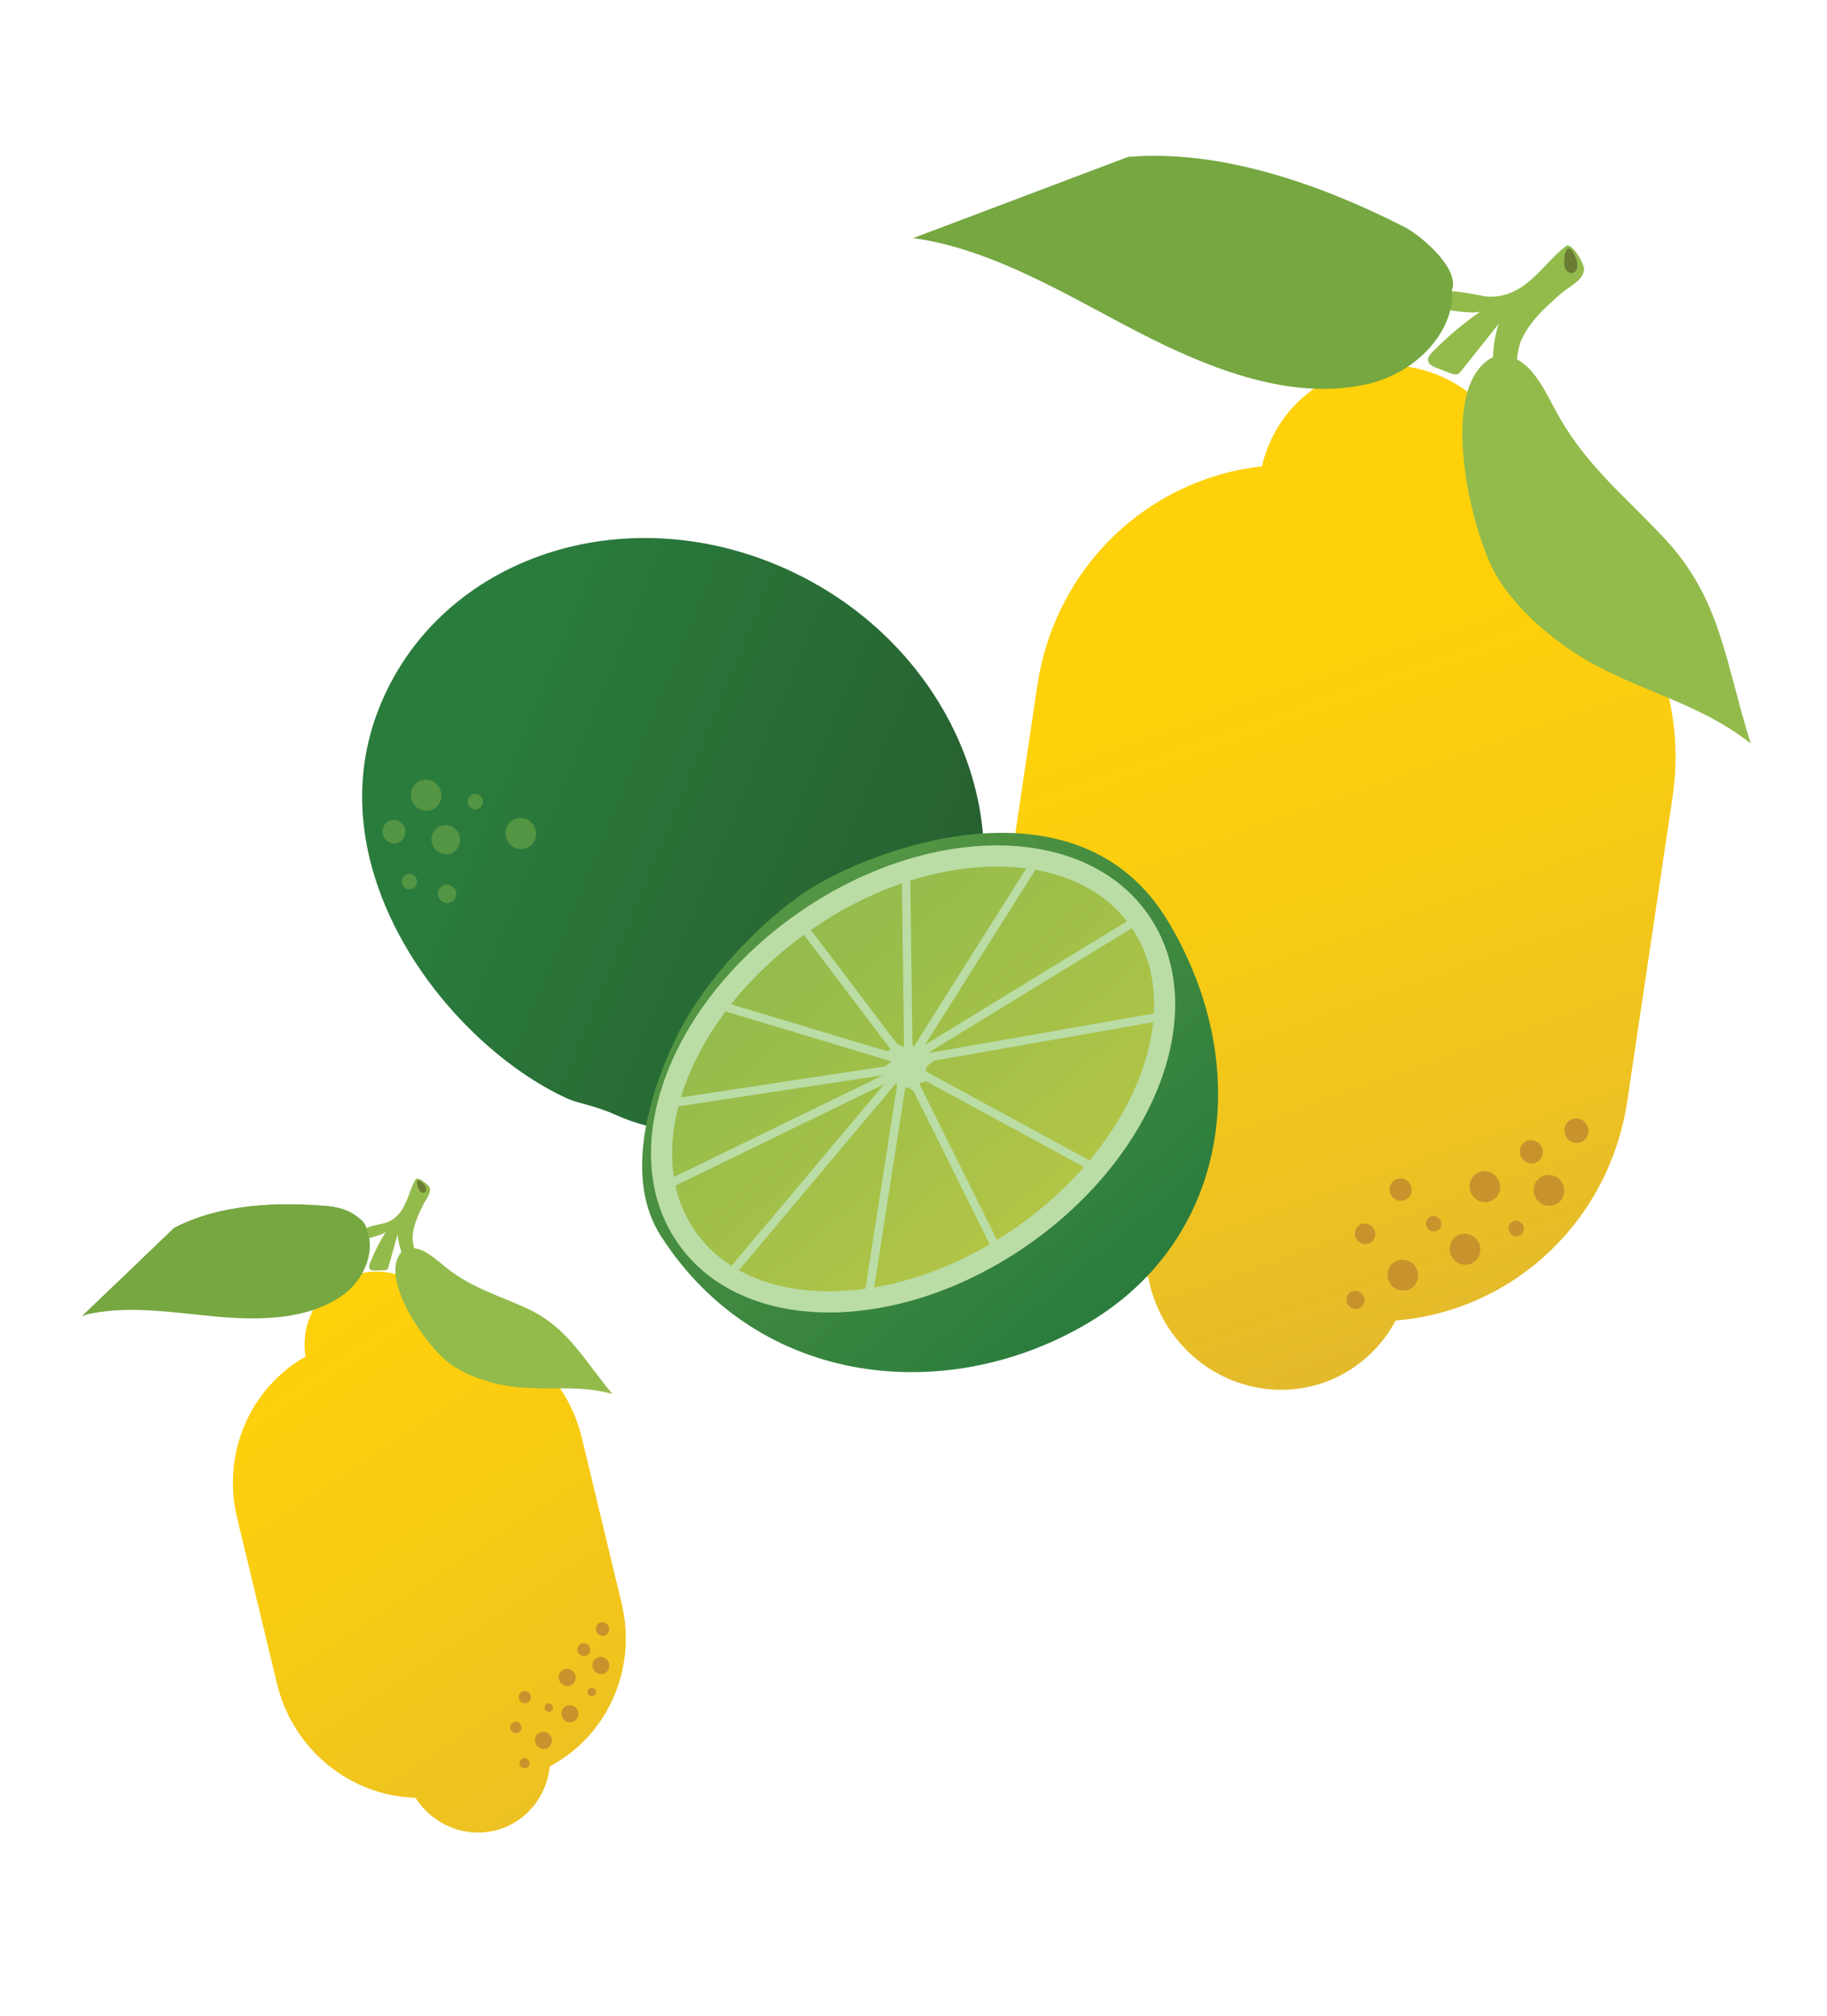 <svg xmlns="http://www.w3.org/2000/svg" width="107" height="118" viewBox="0 0 107 118" fill="none"><path d="M73.712 81.231C70.365 80.644 67.844 77.972 67.248 74.751C60.972 71.914 57.037 65.059 58.104 57.901L60.752 40.127C61.796 33.122 67.308 28.018 73.904 27.297C74.822 23.351 78.593 20.788 82.614 21.492C86.639 22.197 89.474 25.921 89.2 29.975C95.25 32.915 99 39.636 97.956 46.641L95.307 64.42C94.24 71.578 88.519 76.747 81.734 77.293C80.228 80.14 77.059 81.817 73.712 81.231Z" fill="url(#paint0_linear_9652_1578)"></path><path d="M90.775 15.27C91.078 14.954 91.384 14.653 91.707 14.407C92.063 14.135 92.795 15.491 92.776 15.751C92.734 16.431 91.898 16.76 91.436 17.169C90.465 18.03 89.559 18.827 89.051 20.007C88.852 20.599 88.829 21.247 88.755 21.876C88.721 22.163 88.661 22.466 88.424 22.642C88.187 22.818 87.705 22.764 87.543 22.477C87.34 21.265 87.416 20.06 87.772 18.96C87.037 19.883 86.303 20.8 85.568 21.723C85.507 21.798 85.445 21.878 85.341 21.906C85.205 21.943 85.043 21.884 84.892 21.827C84.641 21.728 84.39 21.633 84.135 21.533C83.964 21.468 83.772 21.384 83.684 21.237C83.546 21.021 83.704 20.801 83.859 20.641C84.718 19.755 85.677 18.942 86.721 18.22C86.419 18.43 84.648 18.121 84.202 18.063C83.547 16.321 86.416 17.353 87.24 17.366C88.864 17.392 89.82 16.26 90.775 15.27Z" fill="#93BB4C"></path><path d="M87.265 21.001C88.065 20.515 89.028 20.966 89.694 21.728C90.361 22.491 90.811 23.524 91.346 24.456C93.001 27.361 95.416 29.282 97.538 31.577C100.811 35.112 101.032 38.761 102.534 43.518C99.097 40.807 95.121 40.344 91.582 37.777C90.16 36.746 88.799 35.514 87.744 33.875C86.207 31.481 84.151 22.891 87.265 21.001Z" fill="#93BB4C"></path><path d="M53.511 13.938C58.147 14.596 62.373 17.218 66.623 19.419C70.874 21.62 75.685 23.495 80.101 22.478C84.573 21.45 87.469 16.107 82.261 13.412C77.328 10.858 71.494 8.789 66.088 9.233" fill="#76A741"></path><path opacity="0.78" d="M92.115 14.731C92.066 14.656 92.01 14.591 91.949 14.565C91.587 14.409 91.589 15.402 91.622 15.586C91.668 15.817 91.891 16.034 92.11 15.976C92.396 15.904 92.426 15.498 92.329 15.211C92.29 15.102 92.217 14.886 92.115 14.731Z" fill="#606C2F"></path><path d="M53.432 13.957C58.091 13.476 62.843 13.207 67.452 14.177C70.351 14.785 73.129 15.867 75.977 16.682C77.46 17.109 78.97 17.462 80.504 17.628C81.499 17.74 83.627 18.112 84.519 17.56C86.355 16.424 83.341 13.839 82.252 13.286C77.313 10.768 71.473 8.732 66.067 9.182" fill="#76A741"></path><path d="M79.856 72.814C80.183 72.871 80.487 72.651 80.537 72.322C80.586 71.993 80.362 71.68 80.036 71.624C79.71 71.567 79.405 71.787 79.356 72.116C79.306 72.444 79.53 72.757 79.856 72.814Z" fill="#C8932C"></path><path d="M79.305 76.609C79.594 76.659 79.863 76.465 79.907 76.174C79.951 75.883 79.752 75.607 79.464 75.556C79.176 75.506 78.907 75.701 78.863 75.992C78.819 76.282 79.017 76.559 79.305 76.609Z" fill="#C8932C"></path><path d="M81.934 70.275C82.287 70.337 82.617 70.098 82.67 69.742C82.724 69.386 82.481 69.048 82.128 68.986C81.775 68.925 81.445 69.163 81.392 69.519C81.338 69.875 81.581 70.213 81.934 70.275Z" fill="#C8932C"></path><path d="M86.826 70.351C87.316 70.438 87.774 70.108 87.849 69.615C87.924 69.122 87.588 68.652 87.098 68.565C86.609 68.478 86.15 68.807 86.075 69.3C86 69.794 86.337 70.264 86.826 70.351Z" fill="#C8932C"></path><path d="M85.665 74.015C86.155 74.102 86.613 73.772 86.688 73.279C86.763 72.786 86.427 72.316 85.937 72.229C85.448 72.142 84.99 72.471 84.915 72.965C84.839 73.458 85.176 73.928 85.665 74.015Z" fill="#C8932C"></path><path d="M88.73 72.351C88.975 72.395 89.204 72.23 89.241 71.983C89.279 71.737 89.111 71.502 88.866 71.458C88.621 71.415 88.392 71.579 88.354 71.826C88.317 72.073 88.485 72.308 88.73 72.351Z" fill="#C8932C"></path><path d="M82.018 75.53C82.508 75.617 82.966 75.287 83.041 74.794C83.116 74.301 82.78 73.831 82.29 73.744C81.8 73.657 81.342 73.987 81.267 74.48C81.192 74.973 81.528 75.443 82.018 75.53Z" fill="#C8932C"></path><path d="M83.891 72.073C84.136 72.116 84.365 71.952 84.402 71.705C84.44 71.458 84.272 71.223 84.027 71.18C83.782 71.136 83.553 71.301 83.516 71.548C83.478 71.794 83.646 72.029 83.891 72.073Z" fill="#C8932C"></path><path d="M90.581 70.569C91.071 70.656 91.528 70.327 91.604 69.833C91.679 69.34 91.343 68.87 90.853 68.783C90.363 68.696 89.905 69.026 89.83 69.519C89.755 70.012 90.091 70.482 90.581 70.569Z" fill="#C8932C"></path><path d="M89.581 68.091C89.949 68.156 90.294 67.908 90.35 67.537C90.407 67.166 90.154 66.812 89.785 66.746C89.417 66.681 89.072 66.929 89.015 67.3C88.959 67.672 89.212 68.026 89.581 68.091Z" fill="#C8932C"></path><path d="M92.22 66.882C92.605 66.949 92.965 66.689 93.024 66.3C93.082 65.912 92.817 65.543 92.432 65.475C92.047 65.408 91.687 65.668 91.628 66.057C91.57 66.445 91.835 66.815 92.22 66.882Z" fill="#C8932C"></path><path d="M56.562 55.876C53.174 64.502 42.731 68.277 36.066 65.258C34.864 64.713 33.83 64.576 33.236 64.305C26.312 61.144 18.422 51.066 22.179 41.499C25.567 32.873 36.01 29.098 45.505 33.07C55.002 37.037 59.95 47.25 56.562 55.876Z" fill="url(#paint1_linear_9652_1578)"></path><path d="M38.699 72.337C44.459 81.314 55.669 82.298 63.846 77.364C72.024 72.425 73.462 62.302 68.381 53.883C63.295 45.464 51.835 49.329 47.53 51.97C45.482 53.226 41.371 56.818 39.368 61.216C37.892 64.463 36.619 69.091 38.699 72.337Z" fill="url(#paint2_linear_9652_1578)"></path><path d="M40.211 72.418C43.741 77.494 52.544 77.459 59.872 72.343C67.2 67.227 70.276 58.964 66.741 53.886C63.211 48.81 54.408 48.845 47.08 53.961C39.751 59.082 36.675 67.345 40.211 72.418Z" fill="url(#paint3_linear_9652_1578)"></path><path d="M40.211 72.418C43.741 77.494 52.544 77.459 59.872 72.343C67.2 67.227 70.276 58.964 66.741 53.886C63.211 48.81 54.408 48.845 47.08 53.961C39.751 59.082 36.675 67.345 40.211 72.418Z" stroke="#BADCA5" stroke-width="1.238" stroke-miterlimit="10"></path><path d="M53.178 62.264C55.731 58.217 58.284 54.174 60.842 50.127" stroke="#BADCA5" stroke-width="0.495" stroke-miterlimit="10"></path><path d="M53.188 62.047C57.707 59.283 62.221 56.518 66.739 53.759" stroke="#BADCA5" stroke-width="0.495" stroke-miterlimit="10"></path><path d="M53.209 62.398C53.156 58.484 53.102 54.569 53.054 50.655" stroke="#BADCA5" stroke-width="0.495" stroke-miterlimit="10"></path><path d="M53.158 62.329C51.114 59.625 49.065 56.925 47.022 54.222" stroke="#BADCA5" stroke-width="0.495" stroke-miterlimit="10"></path><path d="M53.353 62.209C49.616 61.085 45.874 59.96 42.137 58.836" stroke="#BADCA5" stroke-width="0.495" stroke-miterlimit="10"></path><path d="M53.346 62.438C48.622 63.153 43.898 63.869 39.178 64.591" stroke="#BADCA5" stroke-width="0.495" stroke-miterlimit="10"></path><path d="M53.21 62.484C48.381 64.832 43.552 67.18 38.723 69.528" stroke="#BADCA5" stroke-width="0.495" stroke-miterlimit="10"></path><path d="M53.081 62.303C49.543 66.505 46.01 70.712 42.473 74.914" stroke="#BADCA5" stroke-width="0.495" stroke-miterlimit="10"></path><path d="M53.014 62.087C52.275 66.836 51.532 71.581 50.793 76.33" stroke="#BADCA5" stroke-width="0.495" stroke-miterlimit="10"></path><path d="M52.959 62.216C54.825 65.966 56.693 69.71 58.555 73.459" stroke="#BADCA5" stroke-width="0.495" stroke-miterlimit="10"></path><path d="M52.924 62.286C56.658 64.314 60.395 66.348 64.129 68.377" stroke="#BADCA5" stroke-width="0.495" stroke-miterlimit="10"></path><path d="M52.826 62.16C57.949 61.262 63.073 60.36 68.196 59.463" stroke="#BADCA5" stroke-width="0.495" stroke-miterlimit="10"></path><path d="M53.199 60.749C53.134 60.752 53.212 61.156 53.053 61.249C52.805 61.402 52.129 60.716 52.058 60.789C52.016 60.837 52.304 61.081 52.241 61.297C52.168 61.547 51.677 61.551 51.676 61.692C51.674 61.833 52.177 61.882 52.194 62.067C52.212 62.242 51.772 62.341 51.789 62.556C51.797 62.669 51.916 62.675 51.974 62.816C52.099 63.116 51.722 63.489 51.792 63.557C51.861 63.625 52.223 63.219 52.419 63.315C52.647 63.426 52.511 64.12 52.622 64.144C52.709 64.165 52.763 63.714 53.012 63.652C53.314 63.574 53.685 64.125 53.786 64.052C53.859 64 53.643 63.744 53.745 63.535C53.864 63.278 54.313 63.388 54.393 63.154C54.461 62.969 54.192 62.83 54.236 62.58C54.286 62.281 54.724 62.166 54.682 62.043C54.648 61.941 54.35 61.994 54.309 61.87C54.263 61.746 54.541 61.558 54.505 61.501C54.469 61.439 54.187 61.621 54.08 61.532C53.943 61.411 54.221 60.935 54.13 60.873C54.036 60.806 53.703 61.313 53.466 61.231C53.28 61.173 53.265 60.745 53.199 60.749Z" fill="#BADCA5"></path><path d="M25.98 49.984C26.438 50.064 26.865 49.753 26.936 49.291C27.006 48.828 26.692 48.389 26.235 48.31C25.777 48.23 25.349 48.541 25.279 49.003C25.209 49.466 25.523 49.905 25.98 49.984Z" fill="#539542"></path><path d="M30.365 49.684C30.855 49.769 31.313 49.437 31.388 48.942C31.463 48.447 31.127 47.977 30.638 47.892C30.148 47.807 29.69 48.139 29.615 48.634C29.54 49.129 29.876 49.599 30.365 49.684Z" fill="#539542"></path><path d="M27.766 47.373C28.011 47.416 28.24 47.249 28.278 47.002C28.316 46.754 28.148 46.519 27.903 46.477C27.658 46.434 27.429 46.601 27.391 46.848C27.354 47.096 27.522 47.331 27.766 47.373Z" fill="#539542"></path><path d="M23.911 52.048C24.156 52.091 24.385 51.925 24.423 51.677C24.46 51.43 24.292 51.194 24.047 51.152C23.802 51.109 23.573 51.276 23.536 51.523C23.498 51.771 23.666 52.006 23.911 52.048Z" fill="#539542"></path><path d="M26.103 52.857C26.396 52.908 26.67 52.709 26.715 52.412C26.76 52.116 26.559 51.834 26.266 51.783C25.972 51.732 25.698 51.931 25.653 52.228C25.608 52.524 25.809 52.806 26.103 52.857Z" fill="#539542"></path><path d="M24.822 47.445C25.312 47.53 25.77 47.197 25.845 46.702C25.92 46.207 25.584 45.737 25.094 45.652C24.605 45.567 24.147 45.899 24.071 46.394C23.996 46.889 24.332 47.36 24.822 47.445Z" fill="#539542"></path><path d="M22.973 49.354C23.341 49.418 23.686 49.168 23.742 48.795C23.799 48.423 23.546 48.069 23.177 48.005C22.809 47.941 22.464 48.191 22.407 48.564C22.351 48.937 22.604 49.29 22.973 49.354Z" fill="#539542"></path><path d="M28.948 107.153C27.133 107.574 25.303 106.749 24.334 105.226C20.569 105.126 17.162 102.455 16.222 98.546L13.887 88.84C12.965 85.014 14.703 81.207 17.89 79.405C17.54 77.181 18.919 75.05 21.102 74.539C23.286 74.029 25.49 75.331 26.192 77.472C29.862 77.673 33.148 80.318 34.071 84.139L36.405 93.844C37.346 97.749 35.515 101.642 32.196 103.391C32.02 105.18 30.763 106.727 28.948 107.153Z" fill="url(#paint4_linear_9652_1578)"></path><path d="M24.044 69.686C24.133 69.456 24.222 69.232 24.335 69.038C24.458 68.82 25.113 69.364 25.157 69.504C25.279 69.866 24.922 70.217 24.775 70.528C24.462 71.188 24.172 71.795 24.16 72.516C24.183 72.866 24.309 73.203 24.398 73.549C24.44 73.704 24.474 73.877 24.388 74.016C24.302 74.159 24.051 74.233 23.907 74.122C23.553 73.537 23.338 72.894 23.289 72.249C23.109 72.885 22.93 73.522 22.75 74.158C22.737 74.212 22.719 74.264 22.674 74.302C22.611 74.353 22.515 74.357 22.43 74.358C22.284 74.363 22.134 74.363 21.988 74.368C21.887 74.372 21.772 74.372 21.696 74.313C21.583 74.233 21.615 74.081 21.657 73.966C21.908 73.321 22.222 72.693 22.601 72.091C22.49 72.265 21.53 72.493 21.29 72.559C20.597 71.799 22.267 71.713 22.683 71.54C23.519 71.199 23.767 70.407 24.044 69.686Z" fill="#93BB4C"></path><path d="M23.436 73.379C23.739 72.96 24.322 72.983 24.816 73.231C25.309 73.479 25.756 73.905 26.222 74.269C27.669 75.399 29.288 75.856 30.843 76.574C33.237 77.678 34.111 79.487 35.867 81.591C33.561 80.942 31.449 81.559 29.123 81.002C28.19 80.78 27.239 80.445 26.365 79.832C25.086 78.945 22.254 75.003 23.436 73.379Z" fill="#93BB4C"></path><path d="M4.834 76.997C7.32 76.353 10.015 76.817 12.633 77.058C15.252 77.299 18.084 77.25 20.104 75.785C22.146 74.3 22.479 70.897 19.271 70.608C16.233 70.331 12.842 70.492 10.199 71.876" fill="#76A741"></path><path opacity="0.78" d="M24.639 69.141C24.598 69.114 24.556 69.091 24.521 69.09C24.306 69.089 24.511 69.596 24.568 69.681C24.637 69.79 24.798 69.853 24.894 69.778C25.024 69.678 24.956 69.464 24.845 69.338C24.802 69.29 24.72 69.2 24.639 69.141Z" fill="#606C2F"></path><path d="M4.813 77.064C7.069 75.824 9.42 74.676 11.961 74.207C13.557 73.914 15.198 73.895 16.812 73.721C17.652 73.632 18.494 73.498 19.306 73.264C19.834 73.112 20.99 72.856 21.328 72.376C22.018 71.389 19.938 70.667 19.266 70.604C16.227 70.327 12.837 70.488 10.194 71.873" fill="#76A741"></path><path d="M30.161 101.44C30.342 101.471 30.51 101.348 30.538 101.165C30.565 100.982 30.441 100.809 30.26 100.778C30.079 100.747 29.911 100.871 29.883 101.053C29.856 101.236 29.98 101.409 30.161 101.44Z" fill="#C8932C"></path><path d="M30.672 103.496C30.831 103.523 30.98 103.415 31.004 103.254C31.028 103.092 30.918 102.94 30.759 102.913C30.6 102.885 30.451 102.994 30.427 103.155C30.403 103.316 30.512 103.469 30.672 103.496Z" fill="#C8932C"></path><path d="M30.684 99.694C30.878 99.727 31.059 99.595 31.088 99.398C31.118 99.202 30.984 99.016 30.79 98.983C30.596 98.95 30.415 99.082 30.385 99.278C30.356 99.475 30.489 99.661 30.684 99.694Z" fill="#C8932C"></path><path d="M33.148 98.683C33.42 98.73 33.674 98.546 33.715 98.272C33.757 97.998 33.569 97.737 33.297 97.689C33.025 97.642 32.77 97.826 32.729 98.1C32.688 98.374 32.876 98.635 33.148 98.683Z" fill="#C8932C"></path><path d="M33.305 100.806C33.578 100.853 33.832 100.669 33.873 100.395C33.914 100.121 33.727 99.86 33.454 99.812C33.182 99.765 32.928 99.948 32.887 100.223C32.846 100.497 33.033 100.758 33.305 100.806Z" fill="#C8932C"></path><path d="M34.626 99.287C34.761 99.311 34.887 99.219 34.907 99.084C34.928 98.947 34.835 98.818 34.7 98.794C34.565 98.771 34.439 98.862 34.418 98.998C34.398 99.134 34.491 99.263 34.626 99.287Z" fill="#C8932C"></path><path d="M31.754 102.363C32.026 102.41 32.28 102.227 32.322 101.952C32.363 101.678 32.175 101.417 31.903 101.37C31.631 101.322 31.376 101.506 31.335 101.78C31.294 102.054 31.482 102.315 31.754 102.363Z" fill="#C8932C"></path><path d="M32.099 100.191C32.234 100.214 32.36 100.123 32.381 99.987C32.401 99.851 32.308 99.722 32.173 99.698C32.038 99.675 31.912 99.766 31.892 99.902C31.871 100.038 31.964 100.167 32.099 100.191Z" fill="#C8932C"></path><path d="M35.115 97.981C35.388 98.028 35.642 97.844 35.683 97.57C35.724 97.296 35.537 97.035 35.264 96.987C34.992 96.94 34.738 97.124 34.697 97.398C34.656 97.672 34.843 97.933 35.115 97.981Z" fill="#C8932C"></path><path d="M34.136 96.929C34.341 96.965 34.532 96.827 34.563 96.62C34.594 96.414 34.453 96.218 34.248 96.182C34.043 96.146 33.852 96.284 33.821 96.491C33.79 96.697 33.931 96.893 34.136 96.929Z" fill="#C8932C"></path><path d="M35.229 95.74C35.442 95.777 35.641 95.631 35.673 95.416C35.705 95.201 35.559 94.996 35.346 94.96C35.133 94.924 34.934 95.069 34.902 95.284C34.869 95.5 35.016 95.704 35.229 95.74Z" fill="#C8932C"></path><defs><linearGradient id="paint0_linear_9652_1578" x1="73.527" y1="39.663" x2="87.076" y2="78.155" gradientUnits="userSpaceOnUse"><stop stop-color="#FFD10B"></stop><stop offset="0.336" stop-color="#F8CB13"></stop><stop offset="0.75" stop-color="#ECC123"></stop><stop offset="1" stop-color="#E2B92C"></stop></linearGradient><linearGradient id="paint1_linear_9652_1578" x1="24.426" y1="42.151" x2="58.718" y2="56.276" gradientUnits="userSpaceOnUse"><stop offset="0.095" stop-color="#2A7C3D"></stop><stop offset="1" stop-color="#275D2E"></stop></linearGradient><linearGradient id="paint2_linear_9652_1578" x1="46.334" y1="54.48" x2="67.092" y2="78.997" gradientUnits="userSpaceOnUse"><stop stop-color="#539542"></stop><stop offset="0.905" stop-color="#2A7C3D"></stop></linearGradient><linearGradient id="paint3_linear_9652_1578" x1="46.276" y1="54.513" x2="60.775" y2="71.709" gradientUnits="userSpaceOnUse"><stop stop-color="#93BB4C"></stop><stop offset="1" stop-color="#B2C546"></stop></linearGradient><linearGradient id="paint4_linear_9652_1578" x1="16.82" y1="78.591" x2="39.607" y2="112.813" gradientUnits="userSpaceOnUse"><stop stop-color="#FFD10B"></stop><stop offset="0.336" stop-color="#F8CB13"></stop><stop offset="0.75" stop-color="#ECC123"></stop><stop offset="1" stop-color="#E2B92C"></stop></linearGradient></defs></svg>